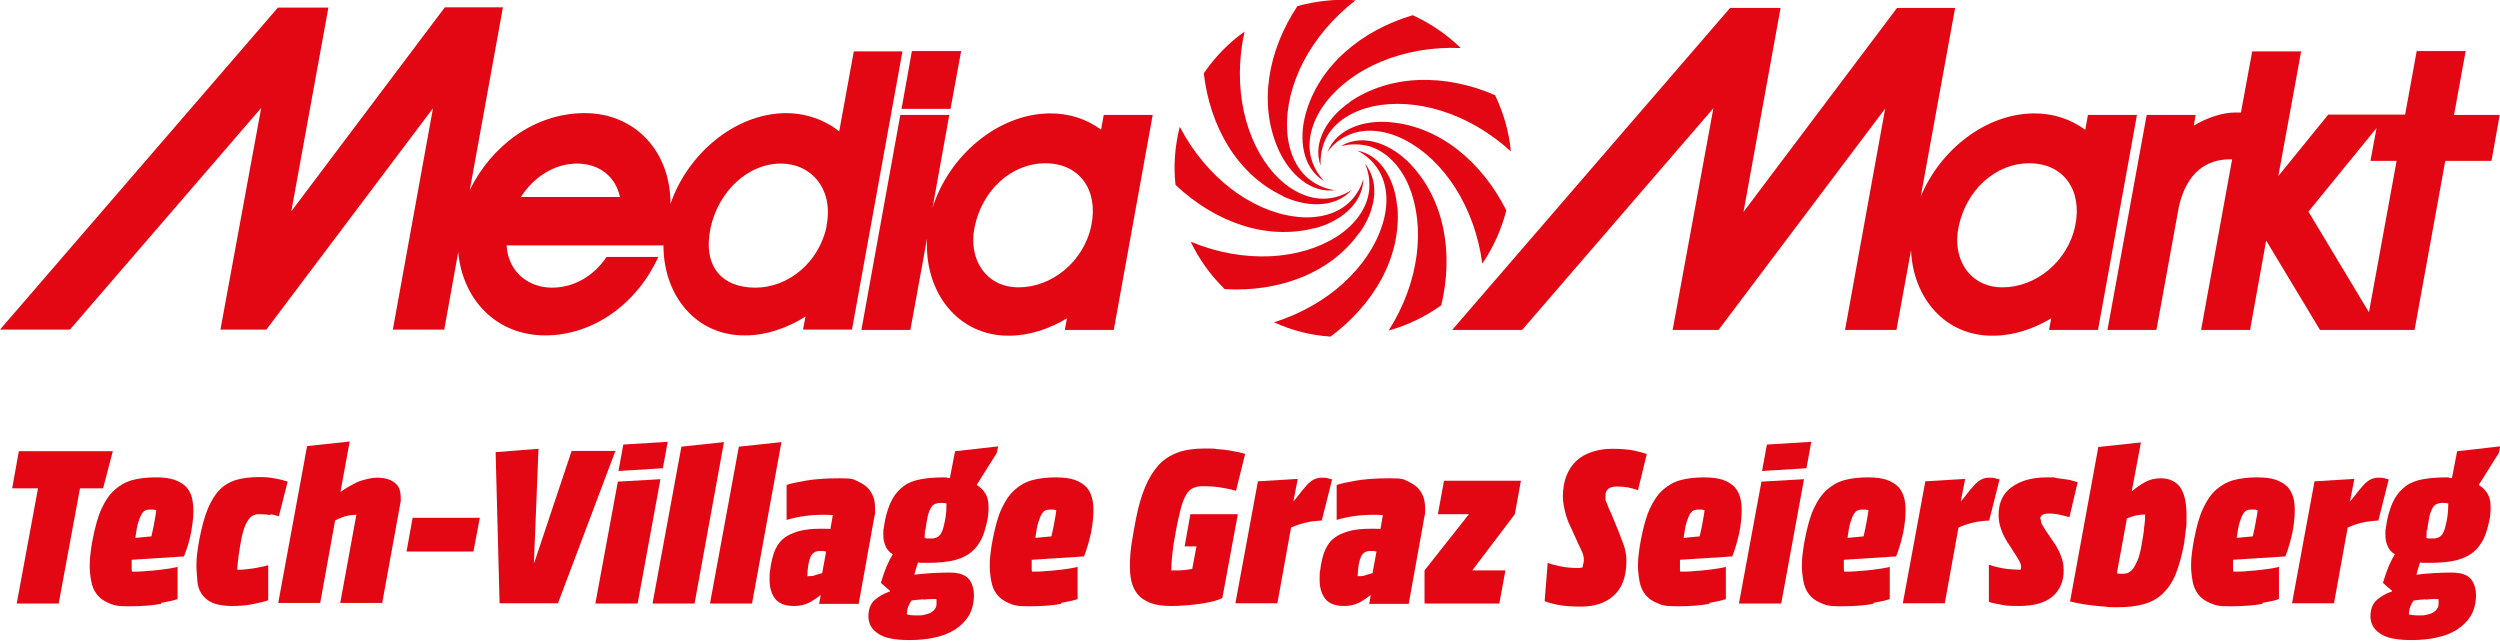 <?xml version="1.0" encoding="UTF-8"?>
<svg id="Ebene_1" xmlns="http://www.w3.org/2000/svg" version="1.1" viewBox="0 0 822.2 211.4">
  <!-- Generator: Adobe Illustrator 29.5.1, SVG Export Plug-In . SVG Version: 2.1.0 Build 141)  -->
  <defs>
    <style>
      .st0 {
        fill: #e30613;
      }
    </style>
  </defs>
  <g>
    <polygon class="st0" points="312.6 35.8 316.1 16.8 299.9 16.8 296.5 35.8 312.6 35.8"/>
    <path class="st0" d="M421.8,64.5c7.4,3.5,17.1,4.3,22.8-2.1-1,.7-4,2.6-8.2,2.9-6.6.5-12.8-3.2-17.2-8-9.6-10.6-14-28.3-9.9-46.9-5.4,3.8-9.8,8.5-13.4,13.7,0,0,0,0,0,0,2,17.4,10.9,33.2,25.9,40.3"/>
    <path class="st0" d="M436.6,50c.7-1,2.8-3.8,6.7-5.5,6-2.8,13.2-1.4,18.9,1.6,12.6,6.6,22.8,21.8,25.3,40.6,3.7-5.4,6.3-11.4,7.9-17.5-7.9-15.7-21.6-27.5-38.1-29-8.1-.8-17.6,1.8-20.7,9.8"/>
    <path class="st0" d="M439.5,62.6c-1.2-.1-4.7-.6-8.2-3.1-5.4-3.8-7.8-10.7-8-17.1-.6-14.3,7.5-30.7,22.5-42.3-6.4-.5-12.9.2-19.1,1.9-9.7,14.6-13,32.4-6.1,47.5,3.4,7.4,10.3,14.3,18.8,13"/>
    <path class="st0" d="M443.8,33.7c-6.7,4.6-12.3,12.6-9.5,20.8,0-1.2-.2-4.7,1.6-8.6,2.8-6,9.2-9.5,15.5-10.9,14-3,31.5,2,45.5,14.8-.6-6.4-2.4-12.6-5.2-18.5-16.1-7-34.2-7.1-47.9,2.3"/>
    <path class="st0" d="M429.4,37.5c-2.2,7.9-1.3,17.6,6.1,22.1-.8-.9-3.2-3.5-4.3-7.6-1.7-6.4.9-13.2,4.8-18.3,8.7-11.3,25.4-18.7,44.4-17.9-4.6-4.5-9.9-8.1-15.8-10.8h0c-16.8,5-30.8,16.5-35.2,32.5"/>
    <path class="st0" d="M686.7,37.7l-.9,5c-4.7-3.5-10.6-5.5-17.1-5.4-15.8.2-30.6,12-37,27.3l11.3-62h-19.1l-50.5,67.1,12.2-67.1h-16.6l-91.4,105.9h23l62.9-72.9-13.4,72.9h15.1l54.8-72.8-13.2,72.8h16.9l4.8-26.2c.7,15.9,11.4,28.3,27,28.1,6.7,0,13.2-2.2,19.1-5.7l-.7,3.8h16.1l12.8-70.7h-16.1ZM682.5,74.2c-2.5,12-13.1,20.3-23.9,20.3s-16.6-9.3-14.5-19.7c2.4-12,11.9-21.1,23.3-21.1s17.5,9,15.1,20.5"/>
    <path class="st0" d="M441.3,48c1.2-.3,4.6-1,8.7,0,6.4,1.8,11,7.4,13.4,13.3,5.4,13.2,3.5,31.4-6.7,47.4,6.1-1.7,12-4.5,17.3-8.3,4.1-17.1,1.1-34.9-10.5-46.8-5.7-5.8-14.6-9.9-22.1-5.8"/>
    <path class="st0" d="M807.1,37.7l3.8-20.9h-16.1l-3.8,20.9h-25.3l-16.4,20.2,7.5-41h-16.1l-3.7,20.1h-1.9c-3.9,0-8.9,1.5-13.6,4.3l.6-3.5h-16.1l-12.9,70.7h16.1l7.4-40.6c2.6-11.4,9.3-15.5,16.7-15.5h.8s-10.2,56.1-10.2,56.1h16.1l5.3-29.4,17.7,29.4h31.1l10.1-55.6h15.2l2.7-15.1h-15.2ZM779.1,102.7l-19.9-33.1,22.4-27.5-2,10.8h8.6l-9.1,49.8Z"/>
    <path class="st0" d="M280.8,16.9l-4.8,26.3c-4.8-3.8-10.9-6-17.7-6-16.6.2-32.2,13.4-37.8,29.9.1-17.2-11.6-29.9-28.2-29.9s-30.8,10.9-37.8,25.3l10.9-60.1h-19.1l-50.5,67.1L108,2.5h-16.6L0,108.4h23l62.9-72.9-13.4,72.9h15.1l54.8-72.8-13.2,72.8h16.9l4.6-25.5c1.4,15.5,12.4,27.4,28.6,27.4s30.4-10.8,37.2-25.8h-17c-4.2,6.2-10.6,10.1-18,10.1s-14.3-4.8-14.9-13.9h51.6c0,16.7,10.9,29.8,26.9,29.6,6.9,0,13.8-2.4,19.8-6.2l-.8,4.3h16.1l16.6-91.5h-16.1ZM171.3,64.8c4.3-6.7,11.1-11,18.5-11s12.7,4.4,14.1,11h-32.6ZM271.9,74.3c-2.5,12-12.6,20.3-23.5,20.3s-17.4-6.9-14.7-19.7c2.6-12,12.3-21.1,23-21.1s17.5,9,15.1,20.5"/>
    <path class="st0" d="M459.5,68.1c-.6-8.1-4.8-17-13.2-18.6,1.1.5,4.2,2.2,6.6,5.7,3.8,5.5,3.7,12.7,1.7,18.8-4.3,13.6-17.5,26.3-35.6,32,5.9,2.7,12.2,4.3,18.6,4.7,14.1-10.5,23.3-26,22-42.6"/>
    <path class="st0" d="M447.1,76.6c4.8-6.6,7.2-16.1,1.8-22.8.5,1.1,1.8,4.3,1.4,8.6-.6,6.6-5.4,12.1-10.8,15.5-12.1,7.6-30.3,8.9-47.9,1.6,2.7,5.7,6.5,11,11.2,15.6,17.5,1,34.6-5,44.2-18.5"/>
    <path class="st0" d="M362.2,42.7c-4.7-3.5-10.6-5.5-17.1-5.4-17,.2-33,13.9-38.4,31l5.5-30.5h-16.1l-12.8,70.7h16.1l5.5-30.1c-1,17.8,10.2,32.1,26.9,32,6.7,0,13.2-2.2,19.1-5.7l-.7,3.8h16.1l12.8-70.7h-16.1l-.9,5ZM358.9,74.2c-2.5,12-13.1,20.3-23.9,20.3s-16.6-9.3-14.5-19.7c2.4-12,11.9-21.1,23.3-21.1s17.5,9,15.1,20.5"/>
    <path class="st0" d="M432.3,75.1c7.9-2,15.9-7.7,16.1-16.3-.3,1.2-1.4,4.5-4.4,7.5-4.7,4.7-11.9,5.8-18.3,4.9-14.2-1.9-28.9-12.7-37.7-29.5-1.6,6.3-2.1,12.8-1.4,19.1,12.8,12.1,29.7,18.4,45.8,14.2"/>
  </g>
  <g>
    <path class="st0" d="M37.1,148.4l-3.2,12.2h-7.6l-7,37.9H5.5l7-37.9H4l2.2-12.2h30.9Z"/>
    <path class="st0" d="M53,198.6c-2.8.5-6.3.8-10.6.8s-5-.4-6.7-1.1-3-1.7-3.9-2.9c-.9-1.2-1.5-2.6-1.8-4.3-.3-1.6-.5-3.3-.5-5.1s.1-2.8.3-4.3c.2-1.5.4-3,.7-4.4.8-4.1,1.7-7.4,2.9-10s2.6-4.7,4.3-6.2c1.7-1.5,3.6-2.6,5.8-3.2,2.2-.6,4.8-.9,7.7-.9s4.6.3,6.2.8c1.6.6,2.8,1.3,3.8,2.3.9,1,1.5,2.1,1.9,3.5.3,1.3.5,2.8.5,4.3,0,2.3-.3,4.8-.8,7.4s-1.3,5.2-2.3,7.7l-17.2,1.1c0,.3,0,.6,0,.9v.8c0,.5,0,.9,0,1.2,0,.4,0,.7.1,1,1.6,0,3.2,0,4.7-.2,1.6-.1,3.1-.2,4.5-.4,1.4-.2,2.6-.3,3.6-.5s1.8-.3,2.2-.5v10.6c-.9.4-2.8.8-5.5,1.3ZM50.8,171.5c.3-1.5.5-2.8.6-3.7-.3-.1-.6-.2-.9-.2-.4,0-.7,0-1.1,0-.5,0-1,0-1.4.2-.5.1-.9.5-1.3,1.1-.4.6-.8,1.5-1.2,2.8-.4,1.2-.7,3-1,5.2l5.3-.5c.4-1.7.7-3.3,1-4.8Z"/>
    <path class="st0" d="M89,169.4c-1.1-.2-2.3-.3-3.6-.3s-.9,0-1.5.2c-.5.1-1.1.4-1.6.9-.5.5-1.1,1.4-1.6,2.5-.5,1.2-1,2.8-1.4,4.9-.4,2.3-.7,4.2-.9,5.7-.2,1.5-.3,2.9-.4,4.1,1.7,0,3.6-.2,5.5-.5,1.9-.3,3.5-.7,4.7-1v11.5c-1,.4-2.6.8-4.7,1.2-2.1.5-4.5.7-7.2.7s-5-.4-6.5-1.1c-1.6-.7-2.7-1.7-3.5-2.9-.8-1.2-1.3-2.6-1.4-4.3s-.3-3.3-.3-5.1.1-2.8.3-4.3c.2-1.5.4-2.9.7-4.4.8-4.1,1.7-7.4,2.8-10s2.4-4.7,3.9-6.2c1.5-1.5,3.4-2.6,5.5-3.2,2.1-.6,4.6-.9,7.4-.9s3.8.2,5.5.5,3,.7,3.9,1l-2.9,11.4c-.8-.3-1.7-.5-2.8-.7Z"/>
    <path class="st0" d="M111.9,161.7h.2c.7-.5,1.4-.9,2.3-1.5.9-.5,1.8-1,2.8-1.5,1-.5,2.1-.8,3.3-1.1s2.3-.5,3.5-.5,2.9.2,3.9.6c1,.4,1.8.9,2.4,1.5s1,1.3,1.2,2.1.3,1.6.3,2.3,0,.7,0,.9c0,.3,0,.5-.1.8l-6,33h-13.8l5.3-29c-1.3,0-2.5.2-3.7.5-1.2.4-2.3.8-3.3,1.4l-4.9,27.1h-13.8l9.5-51.6,14-1.5-3,16.4Z"/>
    <path class="st0" d="M135.7,170.3h22.1l-2.1,11.1h-22l2-11.1Z"/>
    <path class="st0" d="M175.7,185.1l12.3-36.8h14.4l-18.9,50.1h-19.2l-1.3-49.7,14.1-1.1-1.5,37.4h.2Z"/>
    <path class="st0" d="M209.6,198.5h-13.8l7.4-40.1,14-.8-7.5,40.9ZM218,154l-14.6.9,1.6-8.7,14.6-.9-1.6,8.7Z"/>
    <path class="st0" d="M228.4,198.5h-13.8l9.5-51.6,14-1.5-9.7,53.2Z"/>
    <path class="st0" d="M247.3,198.5h-13.8l9.5-51.6,14-1.5-9.7,53.2Z"/>
    <path class="st0" d="M287.8,168.6c0,.5-.1.8-.2,1.1l-5.2,28.9h-13l.5-2.8h-.2c-1.1.9-2.3,1.7-3.6,2.4-1.4.7-3,1.1-5,1.1-2.8,0-4.9-.8-6.1-2.3-1.2-1.5-1.9-3.6-1.9-6.2s0-2.2.2-3.3c.1-1.2.3-2.2.5-3,.8-4,2.5-6.8,5.2-8.3,2.6-1.5,6.1-2.3,10.4-2.3s1.4,0,2,0c.6,0,1.2,0,1.7.1l.8-4.6c-.6,0-1.1,0-1.7-.1-.6,0-1.1,0-1.7,0-1.8,0-3.7.1-5.8.4s-4.1.7-6,1.3v-11.5c1.4-.5,3.4-.9,6.2-1.4,2.8-.5,6.5-.8,11.1-.8s4.6.3,6.1,1c1.5.7,2.7,1.5,3.6,2.5.8,1,1.4,2.1,1.7,3.2s.4,2.2.4,3.2,0,1.1,0,1.5ZM268.2,189.1c.8-.2,1.5-.4,2.2-.6l1.3-7.1c-.7-.2-1.4-.2-2.1-.2-1.4,0-2.4.6-3,1.9s-1,3.4-1.1,6.4c1,0,1.8,0,2.6-.3Z"/>
    <path class="st0" d="M311.3,157.2c.4,0,.7,0,1.1,0l1.7-8.8,14.2-1.6-.5,2.2-6.6,10.5c1.2.7,2.1,1.6,2.8,2.7.7,1.1,1.1,2.5,1.1,4.3s0,1.6-.1,2.5c0,.9-.2,1.7-.4,2.6-.6,2.7-1.3,5-2.4,6.7-1,1.7-2.3,3.1-3.9,4.1-1.6,1-3.5,1.7-5.6,2.1-2.2.4-4.6.6-7.3.6s-1.3,0-1.8,0c-.6,0-1.1,0-1.7-.1-.2.6-.4,1.2-.6,1.9-.2.7-.4,1.4-.6,2.1,1.8-.2,3.7-.4,5.5-.5s3.8-.2,6-.2c3.1,0,5.2.7,6.4,2.1,1.2,1.4,1.7,3.3,1.7,5.5s-.6,4.8-1.7,6.6c-1.1,1.8-2.7,3.4-4.6,4.6-1.9,1.2-4.2,2.1-6.8,2.6-2.6.6-5.4.8-8.2.8-4.8,0-8.3-.7-10.3-2.2-2.1-1.4-3.1-3.3-3.1-5.6s.7-4.2,2.1-5.4c1.4-1.2,3.1-2.2,5-2.8v-.2l-3-2.6c.6-2,1.2-3.8,1.9-5.5.7-1.6,1.4-2.9,2-3.9-1.2-.8-2-1.7-2.4-2.8-.5-1.1-.7-2.4-.7-3.7s0-1.6.2-2.5c.1-.8.3-1.6.4-2.4.6-2.7,1.4-5,2.4-6.8s2.3-3.2,3.8-4.3c1.5-1.1,3.4-1.8,5.6-2.2,2.2-.4,4.7-.6,7.7-.6h.9ZM303.7,197.1c-1.4.1-2.7.2-3.9.4-.5.6-.8,1.3-1.1,2-.3.7-.4,1.6-.5,2.5.7.3,1.8.4,3.5.4s1.4,0,2.2-.2,1.4-.3,2-.6c.6-.3,1.1-.7,1.5-1.2.4-.5.6-1.1.6-1.8s0-.4,0-.8c0-.4,0-.6-.1-.8-1.3,0-2.7,0-4.1.2ZM304.2,174.3c0,1-.1,1.8-.1,2.6.3.1.5.2.9.2.3,0,.7,0,1,0,.6,0,1.1,0,1.6-.2.5-.1.9-.3,1.3-.7.4-.4.7-.9,1-1.6.3-.7.5-1.7.8-3,.3-1.3.4-2.5.5-3.4,0-1,.1-1.8.1-2.6-.6-.2-1.1-.2-1.7-.2s-1.2,0-1.6.2c-.5.1-.9.3-1.3.7-.4.4-.7.9-1,1.6-.3.7-.6,1.7-.8,3-.3,1.3-.4,2.4-.5,3.3Z"/>
    <path class="st0" d="M349,198.6c-2.8.5-6.3.8-10.6.8s-5-.4-6.7-1.1c-1.7-.7-3-1.7-3.9-2.9-.9-1.2-1.5-2.6-1.8-4.3s-.5-3.3-.5-5.1.1-2.8.3-4.3.4-3,.7-4.4c.8-4.1,1.7-7.4,2.9-10,1.2-2.6,2.6-4.7,4.3-6.2,1.7-1.5,3.6-2.6,5.8-3.2,2.2-.6,4.8-.9,7.7-.9s4.6.3,6.2.8c1.6.6,2.8,1.3,3.8,2.3.9,1,1.5,2.1,1.9,3.5s.5,2.8.5,4.3c0,2.3-.3,4.8-.8,7.4-.6,2.6-1.3,5.2-2.3,7.7l-17.2,1.1c0,.3,0,.6,0,.9v.8c0,.5,0,.9,0,1.2,0,.4,0,.7.1,1,1.6,0,3.2,0,4.7-.2,1.6-.1,3.1-.2,4.5-.4,1.4-.2,2.6-.3,3.6-.5,1-.2,1.8-.3,2.2-.5v10.6c-.9.4-2.8.8-5.5,1.3ZM346.8,171.5c.3-1.5.5-2.8.6-3.7-.3-.1-.6-.2-.9-.2-.4,0-.7,0-1.1,0-.5,0-1,0-1.4.2-.5.1-.9.5-1.3,1.1-.4.6-.8,1.5-1.2,2.8-.4,1.2-.7,3-1,5.2l5.3-.5c.4-1.7.7-3.3,1-4.8Z"/>
    <path class="st0" d="M401.9,160.4c-1.7-.3-3.7-.5-5.9-.5s-2.5.2-3.3.5c-.9.3-1.6.9-2.2,1.7s-1.1,1.9-1.6,3.3c-.5,1.4-.9,3.2-1.4,5.4-.3,1.2-.5,2.5-.8,4-.3,1.5-.5,3-.8,4.6-.2,1.6-.4,3.1-.5,4.5s-.2,2.7-.2,3.7c.4,0,.7,0,.9,0h1c1.7,0,3.4-.2,5-.5l1.4-7.4h-3.9l1.9-10.6h15.6l-5.1,27.6c-.8.4-1.9.8-3.2,1.1s-2.7.6-4.2.8c-1.5.2-3.1.4-4.7.5-1.6.1-3.2.2-4.6.2-2.8,0-5.1-.3-6.9-1-1.8-.7-3.2-1.6-4.2-2.8-1-1.2-1.7-2.7-2.1-4.3-.4-1.7-.5-3.5-.5-5.5s.2-4.7.6-7.2c.4-2.5.9-5.2,1.4-7.9.8-4.1,1.8-7.5,3-10.4,1.2-2.9,2.7-5.3,4.4-7.2s3.9-3.3,6.4-4.2c2.5-.9,5.4-1.3,8.8-1.3s2.7,0,4.1.2c1.3.1,2.6.2,3.8.4,1.2.2,2.3.4,3.2.6.9.2,1.7.4,2.2.6l-3,12.1c-1.3-.4-2.8-.7-4.5-1Z"/>
    <path class="st0" d="M425.3,164.8h.2c1.1-1.3,2-2.5,2.7-3.4.8-1,1.5-1.7,2.1-2.4.7-.6,1.3-1.1,2-1.4s1.5-.5,2.3-.5,1.5,0,2.1.2,1,.2,1.4.4l-3.4,13.5c-2,.1-3.8.3-5.4.7-1.6.4-3.2.9-4.7,1.6l-4.5,24.9h-13.8l7.4-40.1,13.1-.8-1.4,7.2Z"/>
    <path class="st0" d="M468.7,168.6c0,.5-.1.8-.2,1.1l-5.2,28.9h-13l.5-2.8h-.2c-1.1.9-2.3,1.7-3.6,2.4-1.4.7-3,1.1-5,1.1-2.8,0-4.9-.8-6.1-2.3-1.2-1.5-1.9-3.6-1.9-6.2s0-2.2.2-3.3c.1-1.2.3-2.2.5-3,.8-4,2.5-6.8,5.2-8.3,2.6-1.5,6.1-2.3,10.4-2.3s1.4,0,2,0c.6,0,1.2,0,1.7.1l.8-4.6c-.6,0-1.1,0-1.7-.1-.6,0-1.1,0-1.7,0-1.8,0-3.7.1-5.8.4s-4.1.7-6,1.3v-11.5c1.4-.5,3.4-.9,6.2-1.4,2.8-.5,6.5-.8,11.1-.8s4.6.3,6.1,1c1.5.7,2.7,1.5,3.6,2.5.8,1,1.4,2.1,1.7,3.2s.4,2.2.4,3.2,0,1.1,0,1.5ZM449.2,189.1c.8-.2,1.5-.4,2.2-.6l1.3-7.1c-.7-.2-1.4-.2-2.1-.2-1.4,0-2.4.6-3,1.9s-1,3.4-1.1,6.4c1,0,1.8,0,2.6-.3Z"/>
    <path class="st0" d="M500.2,158.1l-2,11-14,18.5h10.9l-2,10.9h-24.6v-10.9l14.6-18.5h-10.2l2-11h25.3Z"/>
    <path class="st0" d="M519.6,186.7c.3,0,.5,0,.8,0,.1-.4.2-.7.3-1.2.1-.4.2-.9.2-1.3,0-.9-.2-1.8-.5-2.5s-.8-1.7-1.3-2.8l-2.6-5.7c-.8-1.6-1.4-3.3-1.8-5s-.7-3.4-.7-4.9c0-2.6.4-4.9,1.2-6.9s1.9-3.6,3.3-4.9,3.2-2.3,5.2-2.9c2-.7,4.3-1,6.7-1s5.3.2,7.1.6c1.8.4,3.2.8,4.1,1.1l-2.9,11.9c-1.2-.4-2.3-.7-3.3-.9-1.1-.2-2.3-.3-3.6-.3-2.5,0-3.8,1-3.8,3s.1,1.7.4,2.4c.3.8.7,1.9,1.4,3.3l2.4,5.8c.6,1.5,1.2,3.1,1.8,4.7.6,1.7.9,3.5.9,5.3,0,2.6-.4,4.9-1.1,6.8s-1.8,3.4-3.1,4.6c-1.3,1.2-2.9,2.1-4.7,2.7-1.8.6-3.8.9-6,.9-3.2,0-5.8-.2-7.7-.6-2-.4-3.4-.8-4.3-1.2l1-12.6c.9.4,2.2.7,3.9,1.1,1.8.4,3.8.6,6.1.6h.8Z"/>
    <path class="st0" d="M562.2,198.6c-2.8.5-6.3.8-10.6.8s-5-.4-6.7-1.1c-1.7-.7-3-1.7-3.9-2.9-.9-1.2-1.5-2.6-1.8-4.3s-.5-3.3-.5-5.1.1-2.8.3-4.3.4-3,.7-4.4c.8-4.1,1.7-7.4,2.9-10,1.2-2.6,2.6-4.7,4.3-6.2,1.7-1.5,3.6-2.6,5.8-3.2,2.2-.6,4.8-.9,7.7-.9s4.6.3,6.2.8c1.6.6,2.8,1.3,3.8,2.3.9,1,1.5,2.1,1.9,3.5s.5,2.8.5,4.3c0,2.3-.3,4.8-.8,7.4-.6,2.6-1.3,5.2-2.3,7.7l-17.2,1.1c0,.3,0,.6,0,.9v.8c0,.5,0,.9,0,1.2,0,.4,0,.7.1,1,1.6,0,3.2,0,4.7-.2,1.6-.1,3.1-.2,4.5-.4,1.4-.2,2.6-.3,3.6-.5,1-.2,1.8-.3,2.2-.5v10.6c-.9.4-2.8.8-5.5,1.3ZM560,171.5c.3-1.5.5-2.8.6-3.7-.3-.1-.6-.2-.9-.2-.4,0-.7,0-1.1,0-.5,0-1,0-1.4.2-.5.1-.9.5-1.3,1.1-.4.6-.8,1.5-1.2,2.8-.4,1.2-.7,3-1,5.2l5.3-.5c.4-1.7.7-3.3,1-4.8Z"/>
    <path class="st0" d="M585.7,198.5h-13.8l7.4-40.1,14-.8-7.5,40.9ZM594.1,154l-14.6.9,1.6-8.7,14.6-.9-1.6,8.7Z"/>
    <path class="st0" d="M616.1,198.6c-2.8.5-6.3.8-10.6.8s-5-.4-6.7-1.1c-1.7-.7-3-1.7-3.9-2.9-.9-1.2-1.5-2.6-1.8-4.3s-.5-3.3-.5-5.1.1-2.8.3-4.3.4-3,.7-4.4c.8-4.1,1.7-7.4,2.9-10,1.2-2.6,2.6-4.7,4.3-6.2,1.7-1.5,3.6-2.6,5.8-3.2,2.2-.6,4.8-.9,7.7-.9s4.6.3,6.2.8c1.6.6,2.8,1.3,3.8,2.3.9,1,1.5,2.1,1.9,3.5s.5,2.8.5,4.3c0,2.3-.3,4.8-.8,7.4-.6,2.6-1.3,5.2-2.3,7.7l-17.2,1.1c0,.3,0,.6,0,.9v.8c0,.5,0,.9,0,1.2,0,.4,0,.7.1,1,1.6,0,3.2,0,4.7-.2,1.6-.1,3.1-.2,4.5-.4,1.4-.2,2.6-.3,3.6-.5,1-.2,1.8-.3,2.2-.5v10.6c-.9.4-2.8.8-5.5,1.3ZM613.9,171.5c.3-1.5.5-2.8.6-3.7-.3-.1-.6-.2-.9-.2-.4,0-.7,0-1.1,0-.5,0-1,0-1.4.2-.5.1-.9.5-1.3,1.1-.4.6-.8,1.5-1.2,2.8-.4,1.2-.7,3-1,5.2l5.3-.5c.4-1.7.7-3.3,1-4.8Z"/>
    <path class="st0" d="M644.8,164.8h.2c1.1-1.3,2-2.5,2.7-3.4.8-1,1.5-1.7,2.1-2.4.7-.6,1.3-1.1,2-1.4s1.5-.5,2.3-.5,1.5,0,2.1.2,1,.2,1.4.4l-3.4,13.5c-2,.1-3.8.3-5.4.7-1.6.4-3.2.9-4.7,1.6l-4.5,24.9h-13.8l7.4-40.1,13.1-.8-1.4,7.2Z"/>
    <path class="st0" d="M671.2,170.9c0,.6.1,1.1.4,1.6.3.5.7,1.2,1.2,2l2.8,4.1c.9,1.3,1.6,2.7,2.2,4.2.6,1.5.9,3.1.9,4.8,0,3.7-1.3,6.6-3.8,8.7-2.5,2-6.1,3-10.9,3s-4.3-.2-6.2-.5c-1.8-.3-3.1-.6-3.7-.9v-12.2c1.4.5,2.9.9,4.6,1.2s3.5.4,5.8.5c.1-.3.2-.6.2-.8,0-.7-.2-1.4-.5-1.9-.3-.6-.7-1.3-1.3-2.2l-2.7-4.2c-.9-1.4-1.6-2.8-2.1-4.3-.5-1.4-.8-2.9-.8-4.6,0-4.1,1.4-7.1,4.3-9.2s6.7-3.2,11.5-3.2,2,0,3,.2c1,.1,2,.3,3,.4s1.8.3,2.5.5,1.3.4,1.7.5l-2.7,11.5c-.9-.3-1.9-.5-3.2-.8-1.2-.3-2.4-.4-3.6-.4-1.9,0-2.8.6-2.8,1.8Z"/>
    <path class="st0" d="M701.2,161.4h.2c1.1-1,2.5-2,4-2.8,1.6-.9,3.3-1.3,5.2-1.3,2.7,0,4.8.9,6.3,2.8,1.4,1.9,2.2,5,2.2,9.3s0,2.9-.2,4.6-.4,3.3-.6,4.8c-.8,4.1-1.7,7.4-2.8,10.1-1.1,2.7-2.6,4.8-4.3,6.4-1.7,1.6-3.7,2.7-6.2,3.4-2.4.7-5.3,1-8.6,1s-2.7,0-4.1-.2c-1.4-.1-2.8-.2-4.2-.4-1.4-.2-2.7-.3-4-.6-1.3-.2-2.4-.5-3.3-.7l9.3-50.8,14-1.5-3,16ZM705.2,173.3c.2-1.5.3-2.9.3-4.1-2.2,0-4.2.5-6,1.3l-3.3,18c.5.2,1.1.2,1.7.2s1,0,1.6-.2c.6-.1,1.1-.5,1.7-1.1.6-.6,1.1-1.6,1.7-2.9.6-1.3,1.1-3.2,1.5-5.7.4-2.2.7-4.1.8-5.7Z"/>
    <path class="st0" d="M744.1,198.6c-2.8.5-6.3.8-10.6.8s-5-.4-6.7-1.1c-1.7-.7-3-1.7-3.9-2.9-.9-1.2-1.5-2.6-1.8-4.3s-.5-3.3-.5-5.1.1-2.8.3-4.3.4-3,.7-4.4c.8-4.1,1.7-7.4,2.9-10,1.2-2.6,2.6-4.7,4.3-6.2,1.7-1.5,3.6-2.6,5.8-3.2,2.2-.6,4.8-.9,7.7-.9s4.6.3,6.2.8c1.6.6,2.8,1.3,3.8,2.3.9,1,1.5,2.1,1.9,3.5s.5,2.8.5,4.3c0,2.3-.3,4.8-.8,7.4-.6,2.6-1.3,5.2-2.3,7.7l-17.2,1.1c0,.3,0,.6,0,.9v.8c0,.5,0,.9,0,1.2,0,.4,0,.7.1,1,1.6,0,3.2,0,4.7-.2,1.6-.1,3.1-.2,4.5-.4,1.4-.2,2.6-.3,3.6-.5,1-.2,1.8-.3,2.2-.5v10.6c-.9.4-2.8.8-5.5,1.3ZM741.9,171.5c.3-1.5.5-2.8.6-3.7-.3-.1-.6-.2-.9-.2-.4,0-.7,0-1.1,0-.5,0-1,0-1.4.2-.5.1-.9.5-1.3,1.1-.4.6-.8,1.5-1.2,2.8-.4,1.2-.7,3-1,5.2l5.3-.5c.4-1.7.7-3.3,1-4.8Z"/>
    <path class="st0" d="M772.8,164.8h.2c1.1-1.3,2-2.5,2.7-3.4.8-1,1.5-1.7,2.1-2.4.7-.6,1.3-1.1,2-1.4s1.5-.5,2.3-.5,1.5,0,2.1.2,1,.2,1.4.4l-3.4,13.5c-2,.1-3.8.3-5.4.7-1.6.4-3.2.9-4.7,1.6l-4.5,24.9h-13.8l7.4-40.1,13.1-.8-1.4,7.2Z"/>
    <path class="st0" d="M805.3,157.2c.4,0,.7,0,1.1,0l1.7-8.8,14.2-1.6-.5,2.2-6.6,10.5c1.2.7,2.1,1.6,2.8,2.7.7,1.1,1.1,2.5,1.1,4.3s0,1.6-.1,2.5c0,.9-.2,1.7-.4,2.6-.6,2.7-1.3,5-2.4,6.7-1,1.7-2.3,3.1-3.9,4.1-1.6,1-3.5,1.7-5.6,2.1-2.2.4-4.6.6-7.3.6s-1.3,0-1.8,0c-.6,0-1.1,0-1.7-.1-.2.6-.4,1.2-.6,1.9-.2.7-.4,1.4-.6,2.1,1.8-.2,3.7-.4,5.5-.5s3.8-.2,6-.2c3.1,0,5.2.7,6.4,2.1,1.2,1.4,1.7,3.3,1.7,5.5s-.6,4.8-1.7,6.6c-1.1,1.8-2.7,3.4-4.6,4.6-1.9,1.2-4.2,2.1-6.8,2.6-2.6.6-5.4.8-8.2.8-4.8,0-8.3-.7-10.3-2.2-2.1-1.4-3.1-3.3-3.1-5.6s.7-4.2,2.1-5.4c1.4-1.2,3.1-2.2,5-2.8v-.2l-3-2.6c.6-2,1.2-3.8,1.9-5.5.7-1.6,1.4-2.9,2-3.9-1.2-.8-2-1.7-2.4-2.8-.5-1.1-.7-2.4-.7-3.7s0-1.6.2-2.5c.1-.8.3-1.6.4-2.4.6-2.7,1.4-5,2.4-6.8s2.3-3.2,3.8-4.3c1.5-1.1,3.4-1.8,5.6-2.2,2.2-.4,4.7-.6,7.7-.6h.9ZM797.7,197.1c-1.4.1-2.7.2-3.9.4-.5.6-.8,1.3-1.1,2-.3.7-.4,1.6-.5,2.5.7.3,1.8.4,3.5.4s1.4,0,2.2-.2c.7-.1,1.4-.3,2-.6.6-.3,1.1-.7,1.5-1.2.4-.5.6-1.1.6-1.8s0-.4,0-.8c0-.4,0-.6-.1-.8-1.3,0-2.7,0-4.1.2ZM798.1,174.3c0,1-.1,1.8-.1,2.6.3.1.5.2.9.2.3,0,.7,0,1,0,.6,0,1.1,0,1.6-.2.5-.1.9-.3,1.3-.7.4-.4.7-.9,1-1.6.3-.7.5-1.7.8-3,.3-1.3.4-2.5.5-3.4,0-1,.1-1.8.1-2.6-.6-.2-1.1-.2-1.7-.2s-1.2,0-1.6.2c-.5.1-.9.3-1.3.7-.4.4-.7.9-1,1.6-.3.7-.6,1.7-.8,3-.3,1.3-.4,2.4-.5,3.3Z"/>
  </g>
</svg>